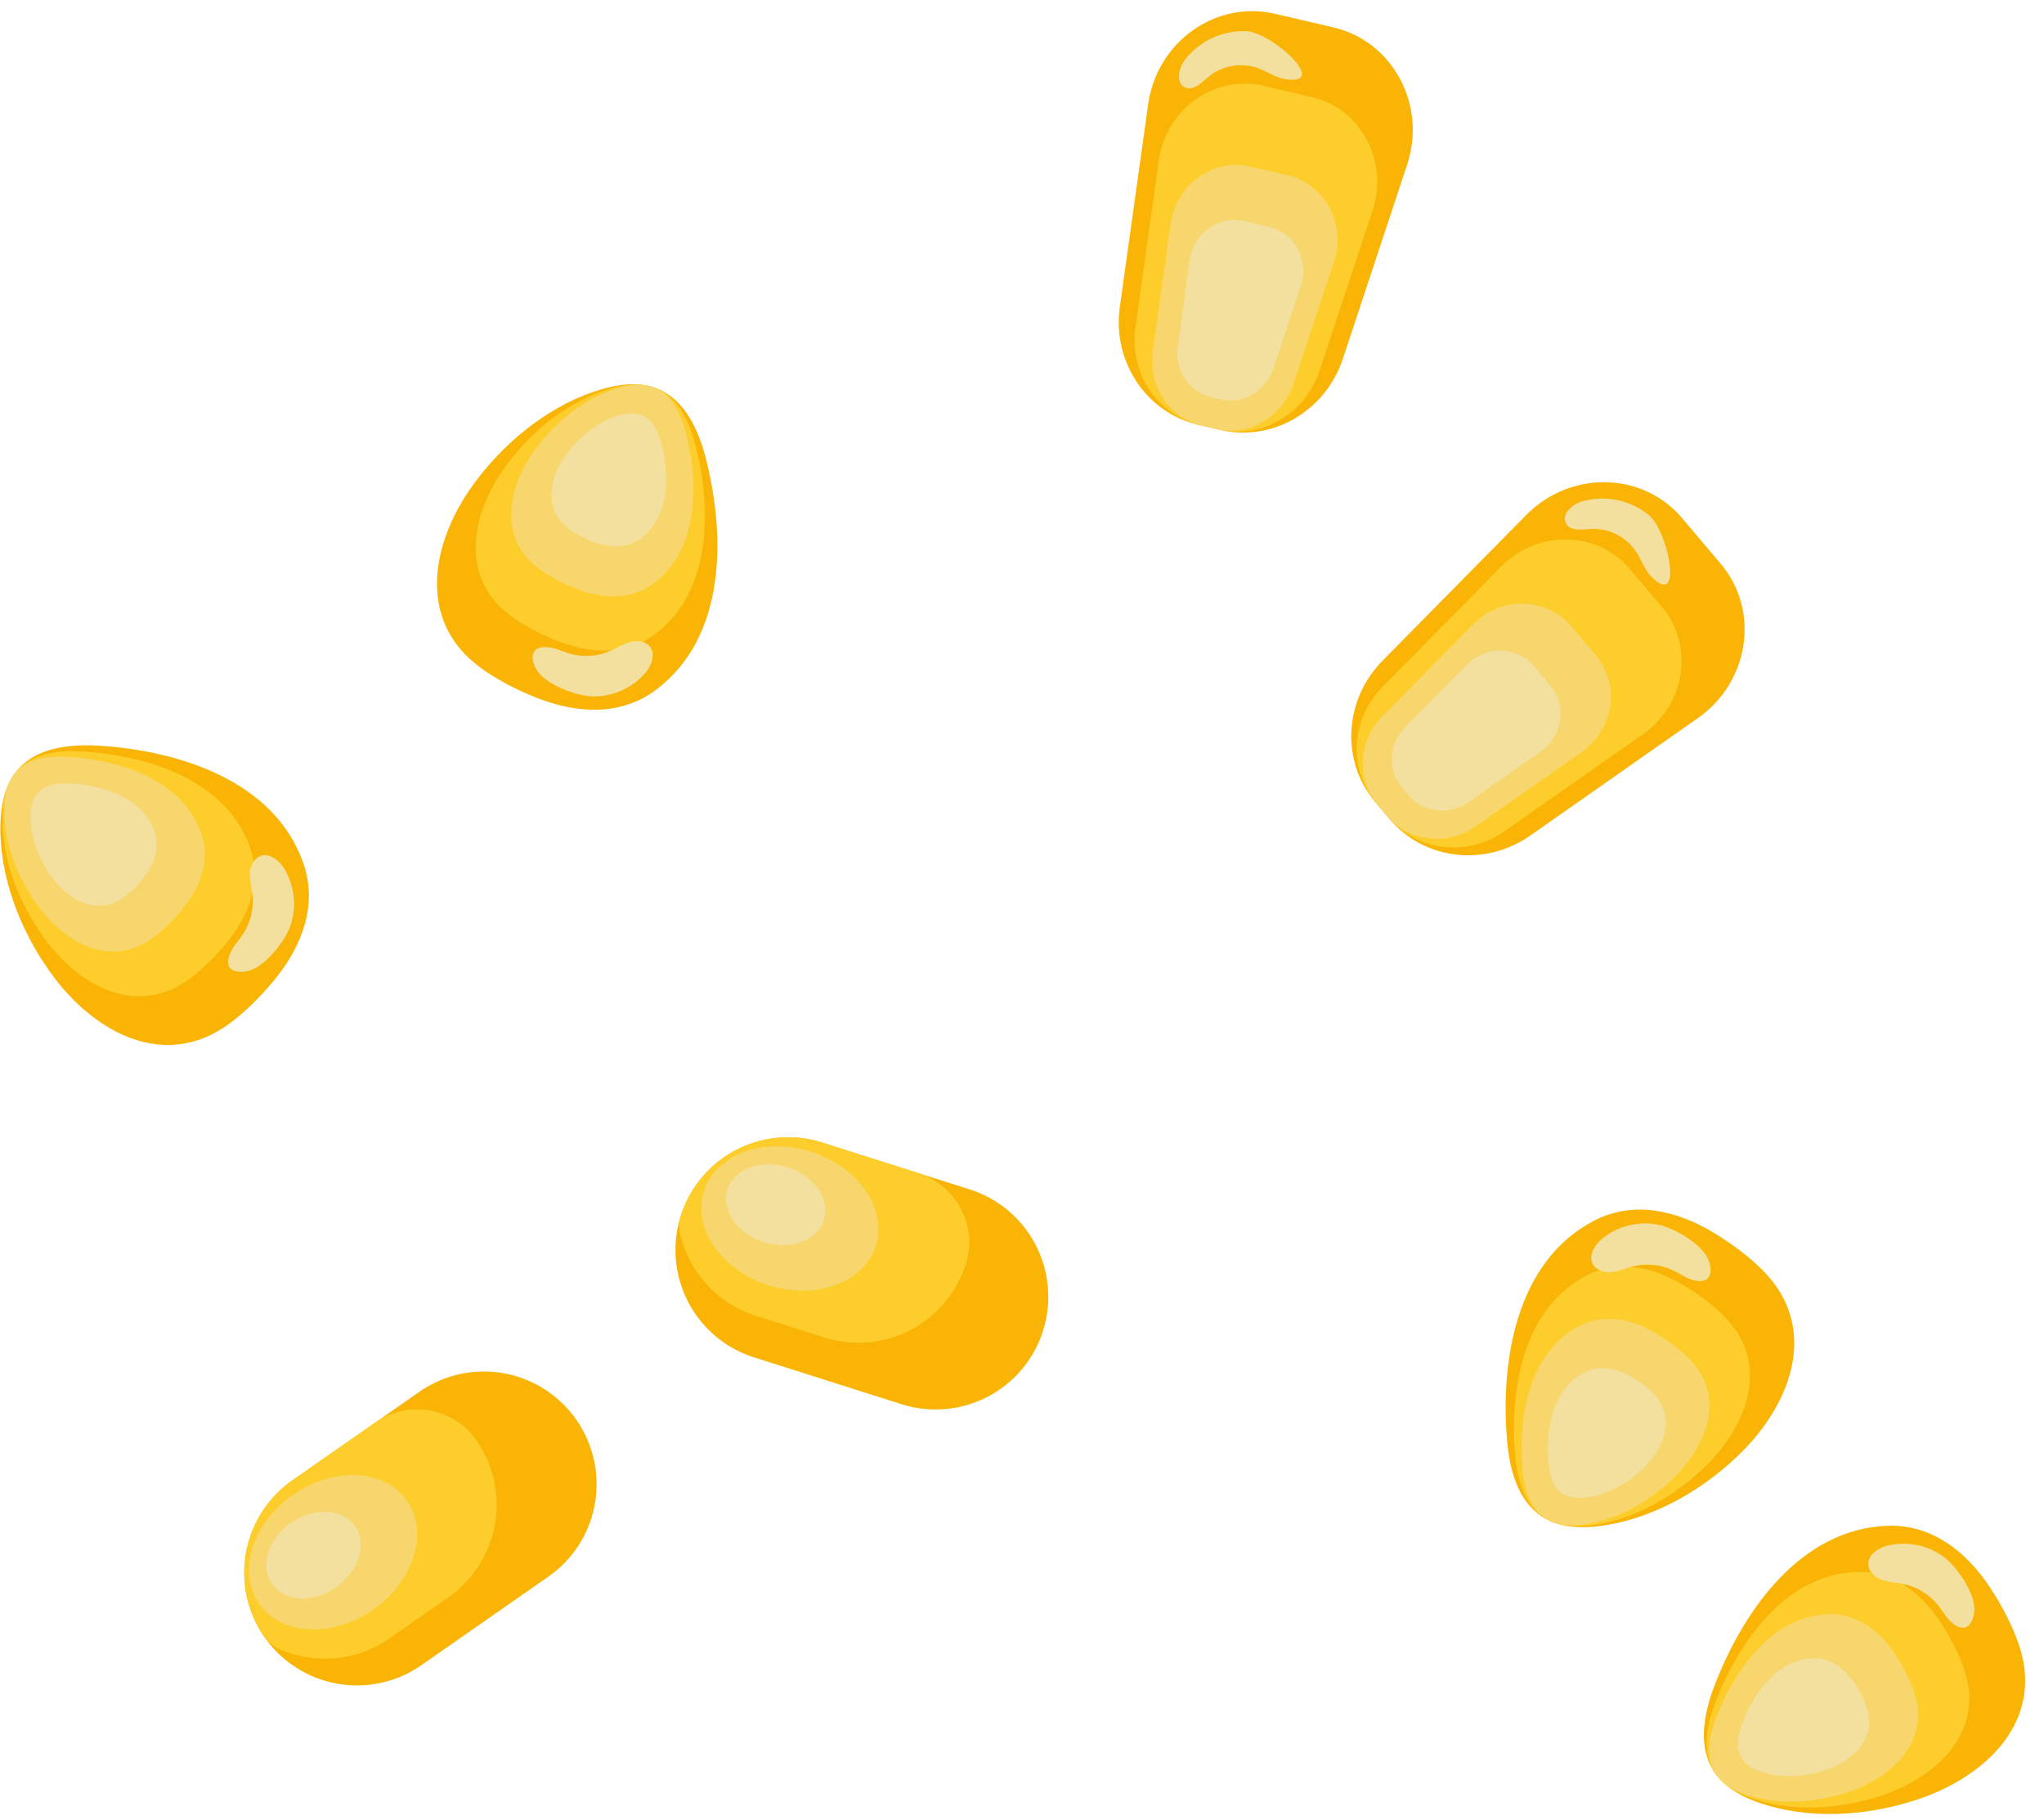 <?xml version="1.0" encoding="UTF-8"?>
<!DOCTYPE svg PUBLIC '-//W3C//DTD SVG 1.0//EN'
          'http://www.w3.org/TR/2001/REC-SVG-20010904/DTD/svg10.dtd'>
<svg data-name="Слой 1" height="1797.7" preserveAspectRatio="xMidYMid meet" version="1.0" viewBox="-0.4 -11.0 2019.0 1797.7" width="2019.0" xmlns="http://www.w3.org/2000/svg" xmlns:xlink="http://www.w3.org/1999/xlink" zoomAndPan="magnify"
><g id="change1_1"
  ><path d="M1029.84,1413.26a111.27,111.27,0,0,1-139.77,72.38l-145.65-46.26a111.28,111.28,0,0,1-74.75-131.08c.65-2.91,1.44-5.8,2.36-8.69a111.29,111.29,0,0,1,139.78-72.39l145.65,46.27A111.28,111.28,0,0,1,1029.84,1413.26Z" fill="#f9b406" transform="translate(0 -109.64)"
  /></g
  ><g id="change2_1"
  ><path d="M953.57,1347.37a111.32,111.32,0,0,1-139.79,72.38l-67.67-21.5a111.19,111.19,0,0,1-74.67-80.66,33.68,33.68,0,0,1,.57-17.9l0-.08a111.29,111.29,0,0,1,139.78-72.39l94.75,30.1c37.45,11.89,58.89,51.73,47.26,89.27C953.74,1346.85,953.66,1347.11,953.57,1347.37Z" fill="#fdcd2b" transform="translate(0 -109.64)"
  /></g
  ><g id="change3_1"
  ><ellipse cx="779.76" cy="1302.26" fill="#f7d66d" rx="69.19" ry="89.05" transform="rotate(-72.38 704.798 1247.427)"
  /></g
  ><g id="change4_1"
  ><ellipse cx="765.77" cy="1288.66" fill="#f3e09e" rx="38.81" ry="49.94" transform="rotate(-72.38 690.808 1233.823)"
  /></g
  ><g id="change1_2"
  ><path d="M568.86,1501a111.27,111.27,0,0,1-27.63,155l-125.35,87.42a111.28,111.28,0,0,1-149.5-20.46c-1.91-2.28-3.72-4.67-5.46-7.16a111.27,111.27,0,0,1,27.63-155l125.35-87.42A111.28,111.28,0,0,1,568.86,1501Z" fill="#f9b406" transform="translate(0 -109.64)"
  /></g
  ><g id="change2_2"
  ><path d="M470.16,1521.37a111.33,111.33,0,0,1-27.64,155L384.28,1717a111.19,111.19,0,0,1-109.45,10.16A33.66,33.66,0,0,1,261,1715.78l-.06-.07a111.27,111.27,0,0,1,27.63-155l81.54-56.87c32.23-22.48,76.89-15.25,99.6,16.82Z" fill="#fdcd2b" transform="translate(0 -109.64)"
  /></g
  ><g id="change3_2"
  ><ellipse cx="328.59" cy="1631.84" fill="#f7d66d" rx="89.05" ry="69.19" transform="rotate(-34.89 154.193 1577.1)"
  /></g
  ><g id="change4_2"
  ><ellipse cx="309.28" cy="1634.67" fill="#f3e09e" rx="49.94" ry="38.81" transform="rotate(-34.89 134.878 1579.93)"
  /></g
  ><g id="change1_3"
  ><path d="M1372.51,908l-14.67-17.35c-34-40.26-30.79-100.68,7.48-139.49l141.91-143.88c43.69-44.3,115-42.87,153.87,3.1l38.26,45.26c38.85,46,28.4,116.54-22.56,152.24l-165.51,116C1466.66,955.15,1406.54,948.29,1372.51,908Z" fill="#f9b406" transform="translate(0 -109.64)"
  /></g
  ><g id="change2_3"
  ><path d="M1371.23,906.52l-12.11-14.33C1331,858.94,1333.69,809,1365.3,777l117.19-118.83c36.08-36.59,95-35.4,127.07,2.56l31.6,37.38c32.09,38,23.45,96.24-18.63,125.73l-136.68,95.77C1449,945.44,1399.34,939.76,1371.23,906.52Z" fill="#fdcd2b" transform="translate(0 -109.64)"
  /></g
  ><g id="change3_3"
  ><path d="M1369.8,904.82l-9.24-10.93c-21.45-25.38-19.41-63.47,4.71-87.92l89.44-90.7c27.54-27.92,72.5-27,97,2l24.12,28.53c24.49,29,17.89,73.45-14.23,96l-104.32,73.09C1429.14,934.52,1391.25,930.2,1369.8,904.82Z" fill="#f7d66d" transform="translate(0 -109.64)"
  /></g
  ><g id="change4_3"
  ><path d="M1390.77,884.1l-6.29-7.44c-14.59-17.26-13.2-43.17,3.21-59.81l60.84-61.69c18.73-19,49.31-18.37,66,1.33l16.41,19.41c16.65,19.71,12.17,50-9.68,65.27l-71,49.72C1431.14,904.3,1405.36,901.36,1390.77,884.1Z" fill="#f3e09e" transform="translate(0 -109.64)"
  /></g
  ><g id="change4_4"
  ><path d="M1628.32,607.52a72.83,72.83,0,0,0-66.09-13.59c-10,3-20.94,13-15.63,22,4.53,7.66,15.75,5.78,24.63,5.25a50.5,50.5,0,0,1,44.13,21.9c5.68,8.49,8.79,18.79,16.1,25.93C1662.44,699.22,1647.63,623.58,1628.32,607.52Z" fill="#f3e09e" transform="translate(0 -109.64)"
  /></g
  ><g id="change1_4"
  ><path d="M1205.12,523.31,1183,518.15c-51.33-12-84.81-62.4-77.27-116.37l28-200.15c8.6-61.62,66.68-103,125.29-89.37l57.72,13.47c58.61,13.68,92.34,76.53,72.78,135.6l-63.54,191.84C1308.78,504.91,1256.45,535.29,1205.12,523.31Z" fill="#f9b406" transform="translate(0 -109.64)"
  /></g
  ><g id="change2_4"
  ><path d="M1203.19,522.86l-18.27-4.27c-42.39-9.89-70-51.52-63.82-96.09l23.08-165.3c7.11-50.89,55.07-85.1,103.47-73.81l47.67,11.13c48.41,11.3,76.27,63.2,60.11,112L1303,464.94C1288.8,507.66,1245.58,532.75,1203.19,522.86Z" fill="#fdcd2b" transform="translate(0 -109.64)"
  /></g
  ><g id="change3_4"
  ><path d="M1201,522.35l-14-3.25c-32.35-7.55-53.45-39.33-48.7-73.35L1156,319.6c5.42-38.85,42-65,79-56.34l36.38,8.5c37,8.62,58.21,48.24,45.88,85.47l-40,120.92C1266.37,510.76,1233.38,529.91,1201,522.35Z" fill="#f7d66d" transform="translate(0 -109.64)"
  /></g
  ><g id="change4_5"
  ><path d="M1205.48,493.21,1196,491c-22-5.13-36.36-26.75-33.13-49.89l12-85.81c3.69-26.42,28.59-44.18,53.72-38.32l24.75,5.78c25.13,5.86,39.59,32.81,31.2,58.14l-27.24,82.25C1249.92,485.32,1227.49,498.34,1205.48,493.21Z" fill="#f3e09e" transform="translate(0 -109.64)"
  /></g
  ><g id="change4_6"
  ><path d="M1230.94,129.5a72.87,72.87,0,0,0-61.14,28.56c-6.24,8.34-9,23,.6,27,8.21,3.43,16.09-4.77,22.89-10.5a50.52,50.52,0,0,1,48.48-8.78c9.62,3.42,18.26,9.83,28.39,11.19C1313.06,182.71,1256,130.87,1230.94,129.5Z" fill="#f3e09e" transform="translate(0 -109.64)"
  /></g
  ><g id="change1_5"
  ><path d="M1965.24,1666.59c-23-34.79-56.88-62.22-100.66-60.86-86.2,2.68-143.13,83.77-171.55,158.18-10.24,26.84-16.42,58.61-1.39,83.09,11.45,18.66,32.82,28.79,53.84,35,49.1,14.38,105.55,9.35,153.3-7.7,63.69-22.75,119.87-76.31,95.34-150.19C1988.47,1707.05,1978.33,1686.37,1965.24,1666.59Z" fill="#f9b406" transform="translate(0 -109.64)"
  /></g
  ><g id="change2_5"
  ><path d="M1916.4,1701.05c-18.82-28.44-46.51-50.88-82.3-49.76-70.49,2.19-117,68.49-140.27,129.34-8.38,21.94-13.43,47.92-1.15,67.93,9.37,15.26,26.85,23.55,44,28.58,40.15,11.76,86.31,7.65,125.35-6.3,52.08-18.59,98-62.39,78-122.8C1935.4,1734.14,1927.1,1717.22,1916.4,1701.05Z" fill="#fdcd2b" transform="translate(0 -109.64)"
  /></g
  ><g id="change3_5"
  ><path d="M1871.58,1732.68c-15-22.62-37-40.46-65.46-39.58-56.07,1.74-93.08,54.48-111.57,102.87-6.66,17.45-10.67,38.11-.9,54,7.45,12.14,21.34,18.73,35,22.73,31.93,9.35,68.65,6.08,99.7-5,41.42-14.79,78-49.62,62-97.67C1886.68,1759,1880.09,1745.54,1871.58,1732.68Z" fill="#f7d66d" transform="translate(0 -109.64)"
  /></g
  ><g id="change4_7"
  ><path d="M1831.65,1761.58c-9.41-14.21-23.24-25.42-41.13-24.87-35.22,1.1-58.47,34.23-70.08,64.63-4.19,11-6.71,23.94-.57,33.94,4.68,7.63,13.41,11.77,22,14.28,20.06,5.88,43.13,3.82,62.63-3.15,26-9.29,49-31.17,39-61.35A104.08,104.08,0,0,0,1831.65,1761.58Z" fill="#f3e09e" transform="translate(0 -109.64)"
  /></g
  ><g id="change4_8"
  ><path d="M1920.7,1637.32a67.21,67.21,0,0,0-56.3-12.06c-9.4,2.3-19.67,8.81-19.35,18.47.24,7.17,6.53,12.85,13.26,15.34s14.07,2.65,21.1,4.08a60.06,60.06,0,0,1,35,21.65c3.75,4.81,6.77,10.21,11.07,14.54,15.27,15.35,23.76,3.1,24.3-10.56C1950.4,1672.21,1932.79,1646.73,1920.7,1637.32Z" fill="#f3e09e" transform="translate(0 -109.64)"
  /></g
  ><g id="change1_6"
  ><path d="M1691.06,1315.51c-35.85-21.33-78.28-31.31-117.11-11-76.47,39.89-92.48,137.66-85.72,217,2.44,28.62,10.69,59.92,34.86,75.43,18.43,11.83,42.08,11.66,63.68,8.06,50.47-8.39,99.13-37.46,134.72-73.58,47.46-48.17,74.77-120.83,20.56-176.7C1729.57,1341.84,1711.44,1327.63,1691.06,1315.51Z" fill="#f9b406" transform="translate(0 -109.64)"
  /></g
  ><g id="change2_6"
  ><path d="M1662.06,1367.77c-29.31-17.43-64-25.6-95.76-9-62.52,32.61-75.62,112.56-70.09,177.46,2,23.4,8.74,49,28.51,61.67,15.07,9.68,34.4,9.54,52.07,6.6,41.26-6.86,81-30.64,110.15-60.17,38.81-39.38,61.14-98.79,16.81-144.48C1693.55,1389.31,1678.73,1377.68,1662.06,1367.77Z" fill="#fdcd2b" transform="translate(0 -109.64)"
  /></g
  ><g id="change3_6"
  ><path d="M1635.44,1415.74c-23.31-13.86-50.9-20.36-76.16-7.18-49.73,25.94-60.14,89.52-55.74,141.14,1.58,18.61,7,39,22.67,49,12,7.69,27.36,7.58,41.41,5.25,32.82-5.46,64.46-24.37,87.61-47.85,30.87-31.33,48.62-78.58,13.37-114.92C1660.49,1432.87,1648.7,1423.63,1635.44,1415.74Z" fill="#f7d66d" transform="translate(0 -109.64)"
  /></g
  ><g id="change4_9"
  ><path d="M1612,1459.13c-14.64-8.71-32-12.79-47.84-4.52-31.24,16.3-37.78,56.25-35,88.67,1,11.69,4.36,24.48,14.24,30.82,7.53,4.83,17.19,4.76,26,3.29,20.62-3.43,40.49-15.3,55-30.06,19.4-19.68,30.55-49.36,8.4-72.19A103.93,103.93,0,0,0,1612,1459.13Z" fill="#f3e09e" transform="translate(0 -109.64)"
  /></g
  ><g id="change4_10"
  ><path d="M1638.23,1308.51a67.2,67.2,0,0,0-56,13.62c-7.46,6.15-13.89,16.48-9.4,25,3.33,6.36,11.47,8.74,18.61,8s13.82-3.73,20.78-5.49a60,60,0,0,1,40.89,4.29c5.47,2.7,10.54,6.25,16.29,8.28,20.43,7.19,22.75-7.54,17.3-20.07C1680.14,1327,1653.21,1311.73,1638.23,1308.51Z" fill="#f3e09e" transform="translate(0 -109.64)"
  /></g
  ><g id="change1_7"
  ><path d="M530.27,788.13c38.85,15.21,82.33,18.16,117.35-8.13,69-51.79,68.88-150.87,49.31-228.08-7-27.85-20.28-57.39-46.65-68.76-20.11-8.68-43.42-4.67-64.15,2.39C537.7,502,494.42,538.63,465.17,580c-39,55.25-54.14,131.38,8.43,177.7C488,768.4,508.19,779.48,530.27,788.13Z" fill="#f9b406" transform="translate(0 -109.64)"
  /></g
  ><g id="change2_7"
  ><path d="M550.4,731.84c31.76,12.44,67.31,14.86,96-6.65,56.39-42.34,56.32-123.35,40.32-186.49-5.77-22.77-16.59-46.92-38.15-56.22-16.44-7.1-35.5-3.82-52.45,1.95-39.6,13.48-75,43.4-98.91,77.27-31.89,45.17-44.27,107.42,6.89,145.29C515.83,715.71,532.34,724.77,550.4,731.84Z" fill="#fdcd2b" transform="translate(0 -109.64)"
  /></g
  ><g id="change3_7"
  ><path d="M568.87,680.18c25.26,9.89,53.53,11.82,76.31-5.28C690,641.22,690,576.79,677.25,526.57c-4.59-18.11-13.19-37.32-30.35-44.72-13.07-5.64-28.23-3-41.71,1.56-31.5,10.72-59.65,34.52-78.66,61.45-25.37,35.93-35.21,85.44,5.48,115.56C541.37,667.35,554.51,674.56,568.87,680.18Z" fill="#f7d66d" transform="translate(0 -109.64)"
  /></g
  ><g id="change4_11"
  ><path d="M584.9,633.57c15.87,6.22,33.64,7.42,47.94-3.32C661,609.09,661,568.62,653,537.07c-2.88-11.38-8.29-23.44-19.06-28.09-8.22-3.55-17.74-1.91-26.21,1-19.78,6.73-37.47,21.68-49.42,38.6-15.93,22.57-22.12,53.67,3.45,72.6A104.18,104.18,0,0,0,584.9,633.57Z" fill="#f3e09e" transform="translate(0 -109.64)"
  /></g
  ><g id="change4_12"
  ><path d="M583.55,786.44a67.19,67.19,0,0,0,53-22.53c6.36-7.28,11-18.52,5.2-26.24-4.32-5.73-12.74-6.75-19.67-4.91s-13,5.92-19.61,8.8a60,60,0,0,1-41.05,2.4c-5.83-1.77-11.41-4.45-17.42-5.52-21.32-3.77-21.21,11.14-13.8,22.62C539.19,775,568.24,785.7,583.55,786.44Z" fill="#f3e09e" transform="translate(0 -109.64)"
  /></g
  ><g id="change1_8"
  ><path d="M271.43,1065.61c26.28-32.4,42.28-72.94,27.84-114.29C270.83,869.9,176.39,839.94,96.88,835.18c-28.67-1.72-60.83,1.93-79.67,23.61C2.85,875.32-.4,898.74,0,920.64c1,51.15,22.77,103.49,53.37,143.92,40.81,53.92,108.77,91.43,171.88,45.85C239.81,1099.92,256.5,1084,271.43,1065.61Z" fill="#f9b406" transform="translate(0 -109.64)"
  /></g
  ><g id="change2_8"
  ><path d="M223.9,1029.37c21.48-26.49,34.57-59.64,22.76-93.45-23.25-66.58-100.47-91.07-165.49-95-23.44-1.4-49.74,1.58-65.14,19.31C4.28,873.77,1.63,892.93,2,910.83c.84,41.82,18.62,84.62,43.64,117.68C79,1072.6,134.57,1103.27,186.17,1066,198.05,1057.42,211.69,1044.43,223.9,1029.37Z" fill="#fdcd2b" transform="translate(0 -109.64)"
  /></g
  ><g id="change3_8"
  ><path d="M180.27,996.11c17.09-21.07,27.5-47.44,18.11-74.33-18.5-52.95-79.91-72.43-131.62-75.53C48.11,845.13,27.2,847.51,15,861.61c-9.34,10.75-11.46,26-11.17,40.22.66,33.26,14.81,67.3,34.71,93.59,26.54,35.07,70.73,59.46,111.77,29.82C159.71,1018.42,170.56,1008.09,180.27,996.11Z" fill="#f7d66d" transform="translate(0 -109.64)"
  /></g
  ><g id="change4_13"
  ><path d="M140.72,966.69c10.73-13.23,17.27-29.8,11.37-46.69-11.62-33.27-50.2-45.5-82.68-47.45-11.72-.7-24.86.79-32.55,9.65-5.87,6.75-7.2,16.32-7,25.26.42,20.9,9.3,42.29,21.81,58.8,16.67,22,44.43,37.35,70.22,18.73A103.88,103.88,0,0,0,140.72,966.69Z" fill="#f3e09e" transform="translate(0 -109.64)"
  /></g
  ><g id="change4_14"
  ><path d="M286,1014.34a67.18,67.18,0,0,0-5.4-57.33c-5-8.27-14.3-16.12-23.43-12.91-6.77,2.38-10.29,10.09-10.64,17.25s1.69,14.22,2.43,21.35a59.94,59.94,0,0,1-10.15,39.85c-3.46,5-7.71,9.53-10.54,14.93-10.06,19.17,4.18,23.59,17.36,20C261.62,1053.14,280.64,1028.7,286,1014.34Z" fill="#f3e09e" transform="translate(0 -109.64)"
  /></g
></svg
>
